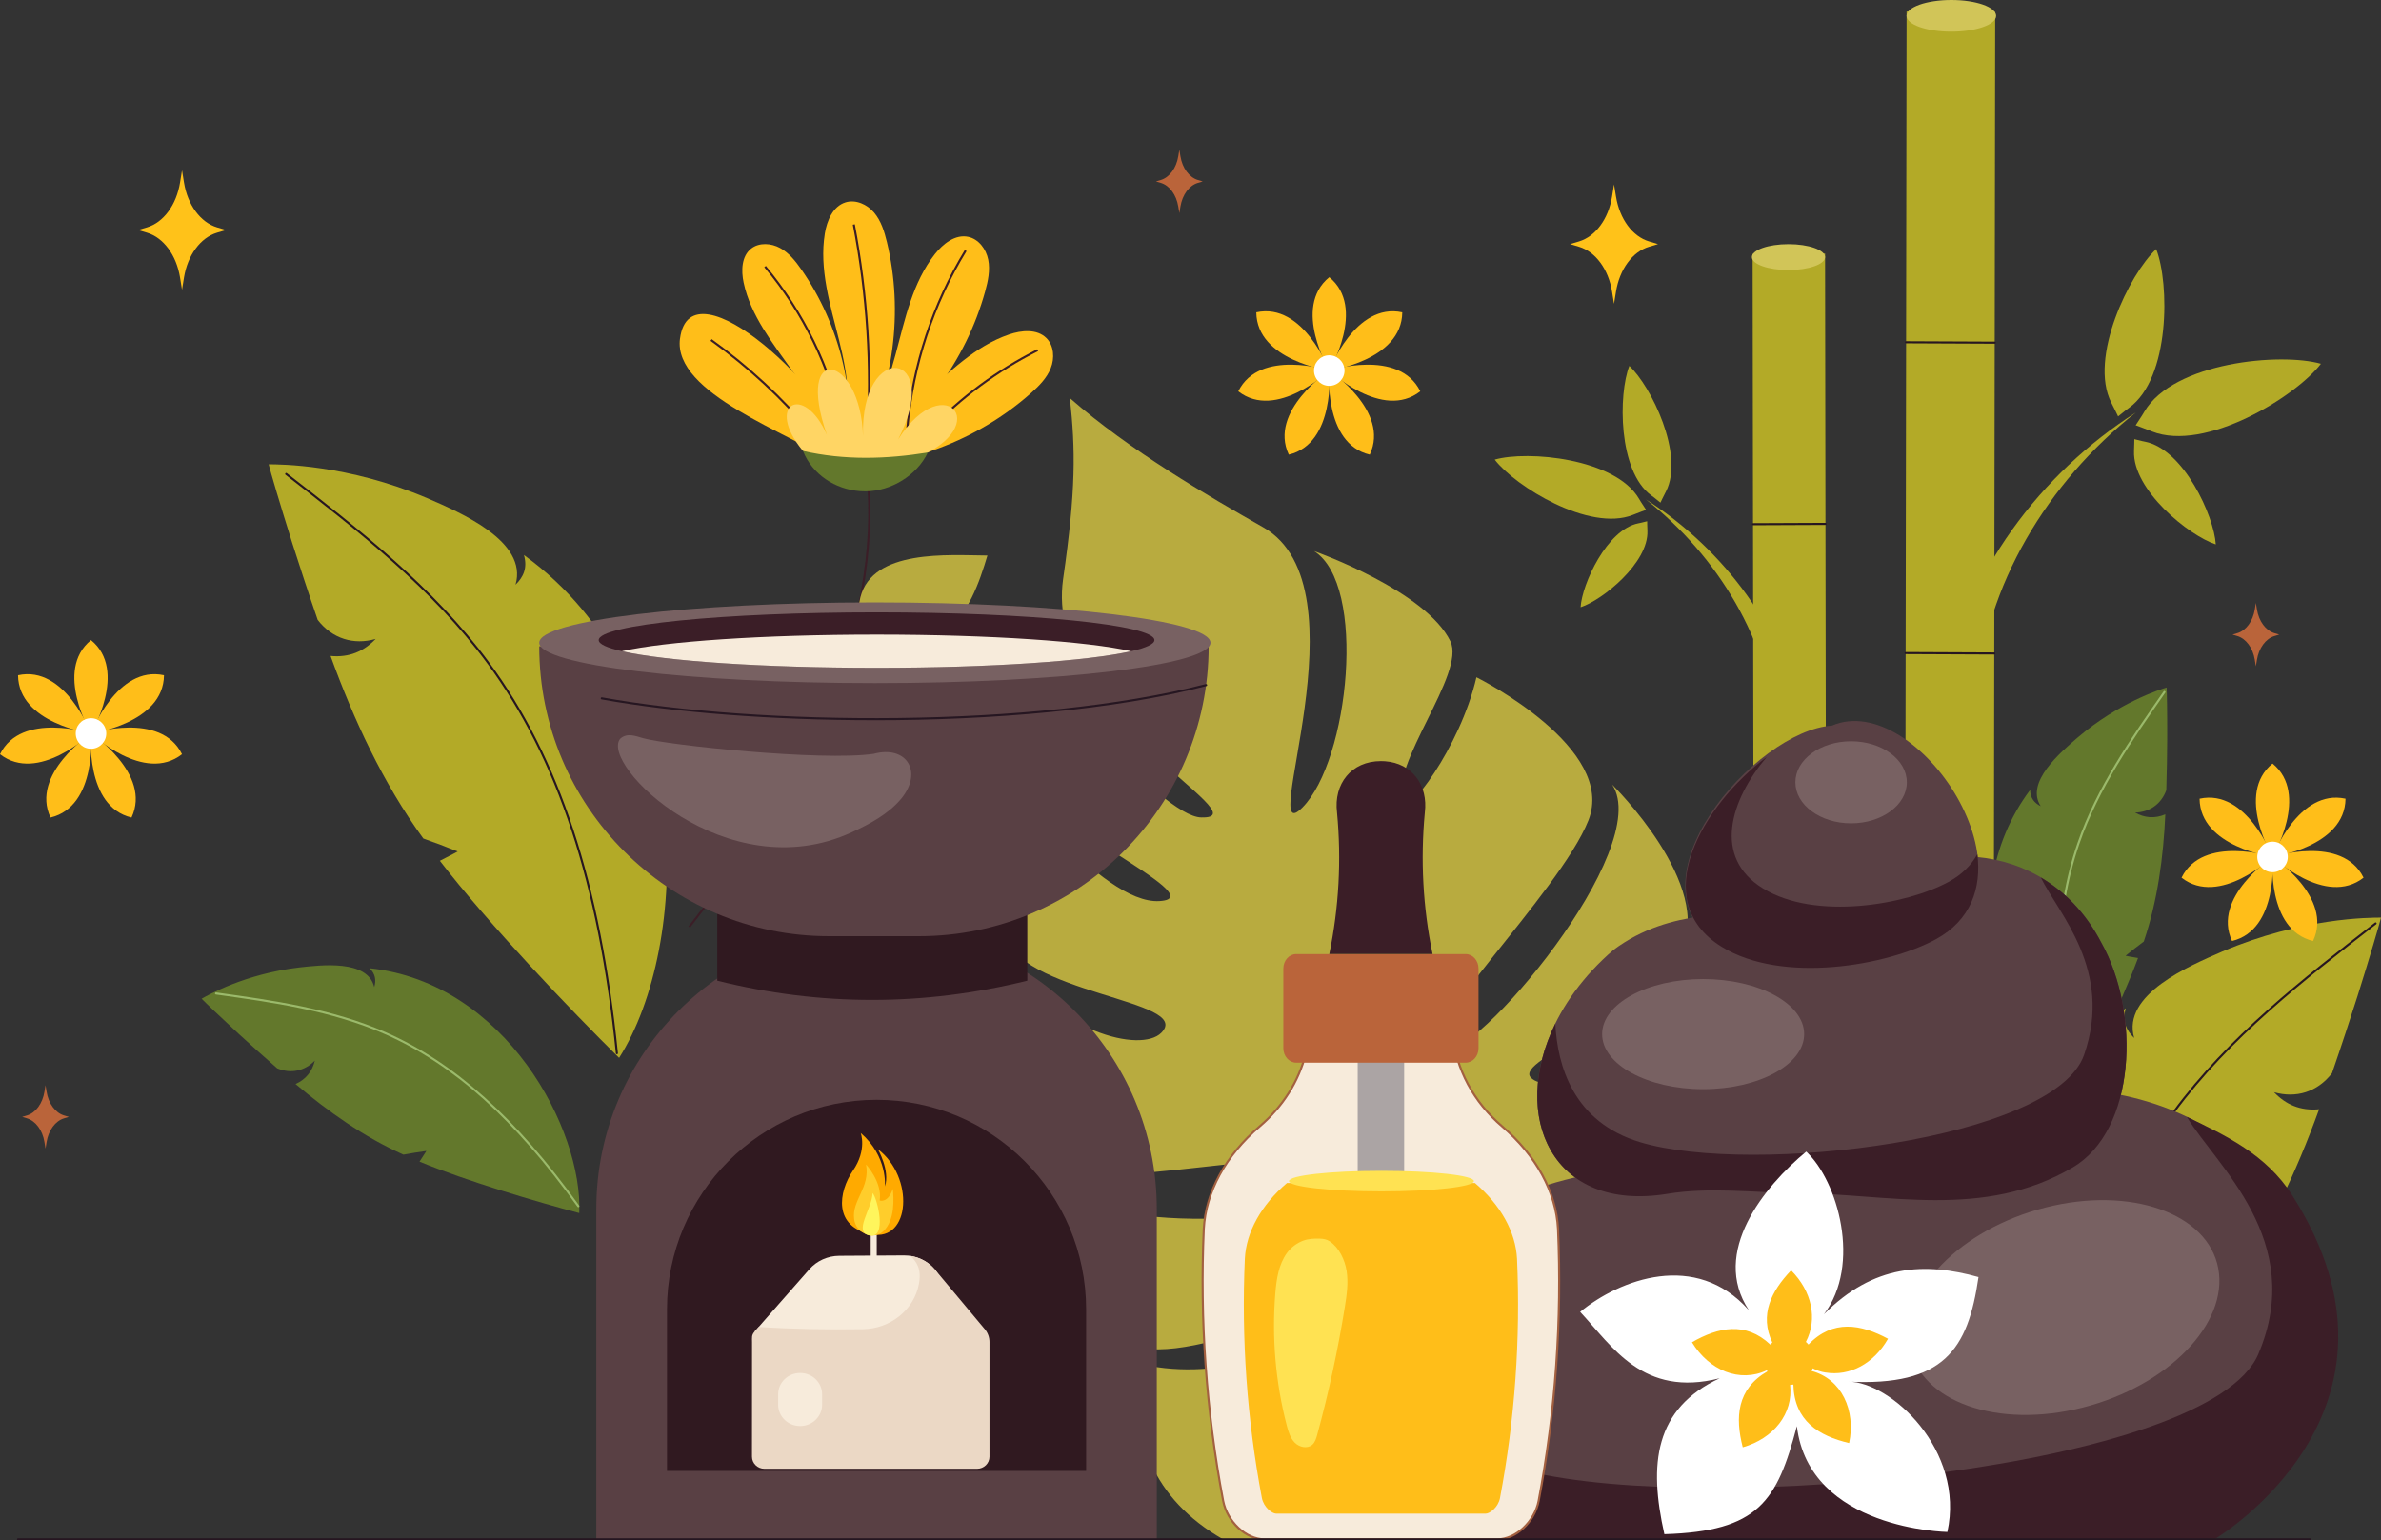 <svg xmlns="http://www.w3.org/2000/svg" id="Capa_2" data-name="Capa 2" viewBox="0 0 1144.76 740.61"><rect x="0" y="0" width="1144.76" height="740.61" fill="#333333" stroke="none"/><defs><style>      .cls-1 {        fill: #3b1e27;      }      .cls-2 {        fill: #9bba6b;      }      .cls-3 {        fill: #ffe252;      }      .cls-4 {        fill: #63782c;      }      .cls-5 {        fill: #ffd564;      }      .cls-6 {        fill: #ebd8c5;      }      .cls-7 {        fill: #594044;      }      .cls-8 {        fill: #fff;      }      .cls-9 {        fill: #d1c558;      }      .cls-10 {        fill: #786162;      }      .cls-11 {        fill: #b8ab3f;      }      .cls-12 {        fill: #ffbe19;      }      .cls-13 {        fill: #fff55c;      }      .cls-14 {        fill: #ffc219;      }      .cls-15 {        fill: #b3aa27;      }      .cls-16 {        fill: #ffcd2b;      }      .cls-17 {        fill: #fa0;      }      .cls-18 {        fill: #301920;      }      .cls-19 {        fill: #a36040;      }      .cls-20 {        fill: #aba4a4;      }      .cls-21 {        fill: #f7ebdb;      }      .cls-22 {        fill: #261621;      }      .cls-23 {        fill: #ba643a;      }    </style></defs><g id="Layer_1" data-name="Layer 1"><g><g><path class="cls-1" d="M331.77,446.01l-.79-.62c20.51-26.06,46.34-61.11,64.14-101.15,17.69-39.8,25.09-80.14,21.41-116.66l.99-.1c3.71,36.69-3.72,77.2-21.49,117.17-17.84,40.14-43.72,75.26-64.27,101.37Z"></path><path class="cls-11" d="M413.65,287.22c5.89-23.29,42.15-20.27,61.09-20.13-3.71,12.43-9.43,29.45-21.06,36.48-12.38,7.48-32.82,9.35-42.38-4.81l2.35-11.53Z"></path><path class="cls-12" d="M326.94,162.82c5.08-38.74,75.13,27.71,78.96,54.33l-4.58,5.6c-21.36-14.63-77.86-33.42-74.39-59.93Z"></path><path class="cls-12" d="M430.66,170.13c4.47-16.71,8.12-34.35,18.82-47.95,3.92-4.98,9.78-9.61,15.99-8.32,5.07,1.05,8.66,5.93,9.66,11,1,5.08-.11,10.32-1.49,15.3-9.18,33.2-31.05,62.73-60.13,81.2l-7.53-6.72c13.89-10.32,20.21-27.8,24.68-44.51Z"></path><path class="cls-12" d="M443.26,190.8c12.85-11.59,25.51-24.4,41.88-29.99,6-2.05,13.43-2.74,17.94,1.72,3.68,3.63,4.04,9.68,2.12,14.49s-5.7,8.6-9.57,12.03c-25.77,22.86-60.19,35.73-94.64,35.4l-2.66-9.73c17.27-1.1,32.08-12.33,44.93-23.92Z"></path><path class="cls-12" d="M361.21,119.48c3.84-2.98,9.56-2.59,13.85-.24,4.29,2.35,7.42,6.3,10.2,10.29,18.52,26.57,26.66,59.96,22.39,91.81l-9.45,1.31c.95-16.12-7.9-31.17-17.31-44.43-9.41-13.27-19.99-26.51-23.36-42.33-1.23-5.8-1.03-12.76,3.67-16.41Z"></path><path class="cls-12" d="M396.56,112.34c1.01-6.26,3.89-13.15,9.94-15.04,4.94-1.54,10.45.98,13.78,4.93s4.91,9.07,6.13,14.1c8.08,33.49,3.29,69.92-13.17,100.18l-9.84-2.22c7.14-15.76,4.18-34.11-.02-50.9-4.2-16.78-9.57-33.98-6.81-51.06Z"></path><g><path class="cls-1" d="M447.29,207.18l-.72-.69c15.07-15.78,32.6-28.76,52.1-38.56l.45.89c-19.4,9.75-36.84,22.66-51.83,38.36Z"></path><path class="cls-1" d="M436.76,205.63l-1-.09c2.63-30.08,12.35-59.59,28.11-85.34l.85.52c-15.68,25.62-25.35,54.98-27.97,84.9Z"></path><path class="cls-1" d="M417.5,210.51l-1-.06c2.21-34.26.03-68.72-6.48-102.42l.98-.19c6.53,33.79,8.71,68.33,6.49,102.68Z"></path><path class="cls-1" d="M404.61,204.86c-5.94-28-18.79-54.41-37.15-76.37l.77-.64c18.46,22.08,31.38,48.64,37.36,76.8l-.98.21Z"></path><path class="cls-1" d="M390.02,208.76c-14.18-16.93-30.47-32.02-48.42-44.88l.58-.81c18.02,12.9,34.37,28.06,48.6,45.05l-.77.64Z"></path></g><path class="cls-5" d="M397.56,209.05c-15.68-45,16.18-38.71,17.37.55-1.21-46.61,38.87-41.06,16.86,1.72,22.98-36.19,48.69-3.99,3.51,10.71-16.51,1.13-34.21,3.48-49.23-5.21-18.55-22.23.31-33.2,11.49-7.76Z"></path><path class="cls-4" d="M446.1,217.55c-5.25,11.06-17.62,18.57-29.87,18.68l-2.74-.09c-12.06-.91-22.93-8.03-27.43-19.32,19.88,4.54,39.92,3.99,60.04.74Z"></path></g><path class="cls-11" d="M816.34,464.78s33.02,43.67,26.47,79.44c-9.59,52.29-23.16,130.61-63.78,190.11-.18.26-23.58,5.05-23.58,5.05l-167.42.73c-33.98-19.47-44.52-49.19-41.56-84.82,34.88,9.35,81.3-3.42,97.7-26.05,10.85-14.9-85.02,36.16-105.39,13.74-20.3-22.45-35.4-73.61-35.4-73.61,25.27,22.57,129.91,22.67,138.94-3.01,9.17-26.01-129.25,14.77-139.92-9.76-10.79-24.47-22.35-99.01-22.35-99.01,28.18,39.45,68.59,48.66,78.26,39,16.1-16.04-69.33-18.35-76.21-48.58-6.85-30.32-.41-77.52-.41-77.52,0,0,47.68,64.56,75.79,62.74,28.02-1.68-65.85-40.48-71.33-67.92-5.09-25.34,4.41-64.64,5.22-66.26,6.52,22.52,67.04,93.59,86.12,93.97,30.98.78-75.7-48.81-66.36-114.6,6.24-43.23,5.94-62.19,3.27-87,28.81,25.24,66.26,46.94,92.91,62.1,50.61,28.81-3.76,157.71,18.91,134.68,22.35-22.6,31.18-107.14,5.53-123.25,1.65.58,53.87,19.29,65.56,43.37,7.58,15.54-29.14,58.71-23.35,78.33,1.98,6.7,28.02-27.02,35.88-61.03,1.7.82,67.61,34.23,53.82,68.86-13.89,35.02-87.41,105.98-71.02,111.13,16.45,5.11,102.84-97.85,82.45-128.39,0,0,49.65,48.69,32.91,80.41-16.84,31.69-79.98,51.83-72.05,60.42,7.86,8.45,47.48,1.5,80.41-53.26Z"></path><g><path class="cls-4" d="M1030.72,452.67c-2.96,2.2-5.88,4.49-8.77,6.86,0,0,2.7.54,5.99,1.08-8.44,22.83-24.35,54.96-34.05,73.14-30.49-25.78-57.3-101.19-17.83-153.96.08,4.05,2.15,6.33,5.11,7.82-7.6-11.44,9.55-25.92,17.66-32.94,20.05-17.05,39.72-23.15,42.85-24.13.14,2.25.32,12.26.28,24.8-.05,7.29-.15,15.66-.43,24.6-2.51,6.78-8.12,10.57-15.04,10.74,4.48,2.49,9.27,3.08,14.57.86-.93,20.28-3.66,41.49-10.36,61.13Z"></path><path class="cls-2" d="M997.27,530.5c-.23,0-.44-.16-.49-.4-10.36-51.05-9.71-90.69,2.03-124.74,9.22-26.74,25.6-50.23,41.43-72.94.16-.23.47-.28.7-.12.23.16.28.47.12.7-15.79,22.66-32.13,46.09-41.31,72.7-11.68,33.87-12.31,73.34-1.99,124.21.05.27-.12.53-.39.59-.03,0-.07,0-.1,0Z"></path></g><g><path class="cls-15" d="M1070.41,621.09c-5.52,1.94-11.04,4.02-16.53,6.25,0,0,3.84,2.09,8.58,4.47-23.58,30.6-62.88,71.78-86.18,94.75-34.02-53.49-39.01-180.45,45.76-241.76-1.8,6.17.26,10.61,4.05,14.27-6.12-20.93,26.72-34.77,42.34-41.57,38.45-16.36,71.14-16.31,76.34-16.32-.85,3.48-5.32,18.73-11.3,37.72-3.52,11.02-7.64,23.66-12.27,37.08-7.02,9.09-17.31,12.18-27.87,9.16,5.62,5.9,12.6,9.05,21.68,8.19-11,30.3-25.16,61.15-44.59,87.75Z"></path><path class="cls-22" d="M983.16,722.97s-.03,0-.05,0c-.28-.03-.47-.27-.45-.55,8.43-82.22,28.12-141.94,61.98-187.94,26.59-36.14,62.49-63.98,97.21-90.9.22-.17.53-.13.7.09.17.22.13.53-.09.7-34.66,26.88-70.51,54.68-97.02,90.71-33.75,45.85-53.38,105.42-61.79,187.45-.03.26-.24.45-.5.45Z"></path></g><g><path class="cls-4" d="M194,555.15c3.63-.67,7.29-1.26,10.99-1.77,0,0-1.44,2.35-3.28,5.13,22.48,9.32,56.86,19.49,76.79,24.73,1.81-39.89-35.28-110.81-100.82-117.72,2.92,2.81,3.19,5.88,2.26,9.07-3.22-13.35-25.5-10.61-36.17-9.43-26.14,3.12-43.98,13.4-46.82,15.03,1.56,1.64,8.78,8.56,18,17.06,5.38,4.91,11.59,10.53,18.33,16.41,6.68,2.76,13.28,1.23,18.1-3.73-1.22,4.98-4.05,8.89-9.28,11.27,15.51,13.11,32.92,25.52,51.88,33.95Z"></path><path class="cls-2" d="M278.07,580.43c-.16,0-.31-.07-.41-.21-30.3-42.15-59.68-68.51-92.47-82.96-25.76-11.35-54.04-15.3-81.4-19.11-.27-.04-.46-.29-.43-.56.04-.27.3-.46.56-.43,27.42,3.82,55.78,7.78,81.67,19.19,32.95,14.53,62.47,40.99,92.88,83.29.16.22.11.54-.11.7-.09.06-.19.09-.29.09Z"></path></g><g><path class="cls-15" d="M203.52,403.15c5.52,1.94,11.04,4.02,16.53,6.25,0,0-3.84,2.09-8.57,4.47,23.58,30.6,62.88,71.78,86.18,94.75,34.02-53.49,39.01-180.45-45.76-241.76,1.8,6.17-.26,10.61-4.05,14.27,6.12-20.93-26.72-34.77-42.34-41.57-38.45-16.36-71.14-16.31-76.34-16.32.85,3.48,5.32,18.73,11.3,37.72,3.52,11.02,7.64,23.66,12.27,37.08,7.02,9.09,17.31,12.18,27.87,9.16-5.62,5.9-12.6,9.05-21.68,8.19,11,30.3,25.16,61.15,44.59,87.75Z"></path><path class="cls-22" d="M296.6,506.89c-.25,0-.47-.19-.5-.45-8.41-82.03-28.04-141.59-61.79-187.45-26.51-36.02-62.36-63.82-97.02-90.71-.22-.17-.26-.48-.09-.7.17-.22.48-.26.7-.09,34.72,26.93,70.62,54.77,97.21,90.9,33.86,46.01,53.55,105.73,61.98,187.94.03.27-.17.52-.45.55-.02,0-.03,0-.05,0Z"></path></g><g><path class="cls-7" d="M421.44,446.56h0c74.36,0,134.73,60.37,134.73,134.73v158.81h-269.47v-158.81c0-74.36,60.37-134.73,134.73-134.73Z"></path><path class="cls-18" d="M493.92,471.51c-49.77,12.3-99.46,12.34-149.06,0v-39.28h149.06v39.28Z"></path><g><path class="cls-7" d="M259.26,310.74h0c0,76.98,62.4,139.38,139.38,139.38h43.09c76.98,0,139.38-62.4,139.38-139.38h0s-321.84,0-321.84,0Z"></path><ellipse class="cls-10" cx="420.62" cy="309.03" rx="161.36" ry="19.4"></ellipse><path class="cls-1" d="M555.03,307.76c0,1.9-3.99,3.71-11.18,5.35-20.65,4.7-67.68,7.98-122.41,7.98s-101.76-3.28-122.41-7.98c-7.19-1.64-11.18-3.45-11.18-5.35,0-7.36,59.82-13.34,133.59-13.34s133.59,5.97,133.59,13.34Z"></path><path class="cls-21" d="M543.85,313.11c-20.65,4.7-67.68,7.98-122.41,7.98s-101.76-3.28-122.41-7.98c20.65-4.71,67.69-7.99,122.41-7.99s101.76,3.28,122.41,7.99Z"></path><path class="cls-22" d="M420.33,346.27c-48.93,0-96.18-3.69-131.1-10.01-.27-.05-.45-.31-.4-.58.05-.27.31-.45.58-.4,75.14,13.6,207.51,15.03,290.34-6.39.27-.07.54.09.61.36s-.09.54-.36.61c-44.46,11.5-103.17,16.42-159.66,16.42Z"></path></g><path class="cls-18" d="M421.44,528.79h0c55.61,0,100.76,45.15,100.76,100.76v77.67h-201.52v-77.67c0-55.61,45.15-100.76,100.76-100.76Z"></path><g><path class="cls-21" d="M420.08,582.38c-3.26-.03-1.45,5.49-1.45,5.5v16.9c.97.58,1.93.58,2.9,0v-16.9s1.81-5.46-1.45-5.49Z"></path><g><g><path class="cls-17" d="M413.81,544.72s3.17,8.05-3.7,18.08c-7.03,10.27-9.64,27.11,8.94,30.66,18.73,3.59,20.68-27.54,3-40.96,0,0,5.97,10.27,3.42,17.96,0,0,1.43-14.5-11.67-25.74Z"></path><path class="cls-17" d="M424.01,554.93s16.24,21.94,4.71,34.56c-4.26,4.67-9.93,4.58-13.44,3.17-6.14-2.48-8.78-10.27-9.06-12.9-1.33-12.63,11.55-19.1,9.34-31.19,4.62,5.97,8.81,9.13,9.08,26.97,0,0,6.35-4.97-.64-20.61Z"></path><path class="cls-16" d="M429.26,571.6c.46,4.37,1.19,15-4.6,20.42-4.72,4.42-13.05,1.08-13.99-5.79-1.25-9.15,7.78-15.16,5.72-26.35,0,0,7.93,8.5,6.56,17.33,0,0,3.99,1.43,6.31-5.6Z"></path></g><path class="cls-13" d="M419.56,573.62c2.24,2.49,7.06,21.92-1.35,20.43-8.25-1.47,1-12.65,1.35-20.43Z"></path></g><g><path class="cls-21" d="M362.81,640.21l26.3-29.92c3.58-4.09,8.83-6.46,14.37-6.5l31.18-.19c5.77-.04,11.25,2.47,14.88,6.82l20.78,29.79c-41.54,2.69-72.86,3.27-107.51,0Z"></path><path class="cls-6" d="M449.54,610.41c-2.99-3.57-7.22-5.87-11.84-6.57,3.04,2.79,5.45,6.3,4.11,13.47-2.33,12.51-13.79,21.56-26.9,21.76-17.39.27-34.08-.04-50.08-1.08,0,0-1.54,1.65-2.03,2.22-1.54,1.78-1.22,2.8-1.22,5.12l-.03,55.04c0,3.21,2.69,5.82,6,5.82h102.19c3.32,0,6-2.61,6-5.82v-55.13c0-2.26-.8-4.45-2.27-6.2l-23.94-28.61Z"></path></g><path class="cls-21" d="M384.7,660.12h0c-5.84,0-10.57,4.59-10.57,10.24v5.03c0,5.66,4.73,10.24,10.57,10.24h0c5.84,0,10.57-4.59,10.57-10.24v-5.03c0-5.66-4.73-10.24-10.57-10.24Z"></path></g><path class="cls-10" d="M420.07,362.43c15.84-4.24,23.78,8.63,13.32,21.47-6.17,7.44-14.99,12.15-23.76,16.21-60.24,27.87-121.6-32.69-111.41-44.96,3.34-2.94,7.27-1.29,11.02-.22,11.47,3.28,85.72,11.16,110.82,7.51Z"></path></g><g><g><g><path class="cls-15" d="M1115.86,174.9c-19.27-5.5-70.93-.85-84.92,23.09-.35.61-.7,1.21-1.09,1.8l-3.05,4.68,2.63.96,5.2,2.01c25.61,10.11,69.18-16.74,81.24-32.54Z"></path><path class="cls-15" d="M1065.33,261.74c-.82-13.64-15.51-45.81-34.07-49.39-.47-.09-.94-.18-1.4-.29l-3.7-.91-.03,1.91-.12,3.8c-.71,18.76,26.42,40.71,39.31,44.88Z"></path><path class="cls-15" d="M1036.67,119.77c6.45,16.39,6.76,62-13,76.27-.5.36-1,.72-1.48,1.1l-3.83,3.07-1.07-2.22-2.2-4.38c-11.02-21.55,8.77-61.96,21.58-73.84Z"></path></g><path class="cls-15" d="M934.59,331.87c2.35-14.16,6.54-27.82,12.14-40.74,5.6-12.92,12.6-25.09,20.67-36.4,16.16-22.6,36.57-41.74,59.52-56.42-21.38,16.88-39.4,37.65-52.7,60.81-6.64,11.58-12.1,23.76-16.11,36.3-4.01,12.53-6.57,25.43-7.41,38.31l-16.12-1.87Z"></path></g><path class="cls-15" d="M916.66,5.54l-.89,605.89c0,6.1,2.84,11.05,6.35,11.06l29.88.13c3.52.02,6.38-4.91,6.38-11.01l.89-605.89-42.61-.19Z"></path><path class="cls-22" d="M959.04,165.25h0l-42.61-.19c-.28,0-.5-.23-.5-.5,0-.28.22-.53.5-.5l42.61.19c.28,0,.5.23.5.5,0,.28-.22.5-.5.5Z"></path><path class="cls-22" d="M958.82,314.69h0l-42.61-.19c-.28,0-.5-.23-.5-.5,0-.28.22-.5.5-.5h0l42.61.19c.28,0,.5.23.5.5,0,.27-.22.5-.5.5Z"></path><path class="cls-22" d="M958.6,464.14h0l-42.61-.19c-.28,0-.5-.23-.5-.5,0-.28.22-.5.5-.5h0l42.61.19c.28,0,.5.23.5.5,0,.27-.22.5-.5.5Z"></path><ellipse class="cls-9" cx="938.18" cy="7.61" rx="21.54" ry="7.61"></ellipse></g><g><path class="cls-15" d="M877.47,121.92l.73,495.14c0,4.98-2.32,9.03-5.19,9.04l-24.42.11c-2.87.01-5.21-4.02-5.22-9l-.73-495.14,34.82-.15Z"></path><path class="cls-22" d="M842.84,252.53c-.28,0-.5-.22-.5-.5,0-.28.22-.5.5-.5l34.82-.15h0c.28,0,.5.22.5.5,0,.28-.22.5-.5.5l-34.82.15h0Z"></path><path class="cls-22" d="M843.02,374.65c-.28,0-.5-.22-.5-.5,0-.28.22-.5.5-.5l34.82-.15h0c.28,0,.5.22.5.5,0,.28-.22.5-.5.5l-34.82.15h0Z"></path><path class="cls-22" d="M843.2,496.78c-.28,0-.5-.22-.5-.5,0-.28.22-.5.5-.5l34.82-.15h0c.28,0,.5.22.5.5,0,.28-.22.5-.5.5l-34.82.15h0Z"></path><g><g><path class="cls-15" d="M718.64,220.98c15.74-4.5,57.97-.69,69.4,18.87.29.49.58.99.89,1.47l2.5,3.82-2.15.79-4.25,1.64c-20.93,8.26-56.54-13.68-66.39-26.59Z"></path><path class="cls-15" d="M759.93,291.95c.67-11.14,12.67-37.44,27.84-40.36.38-.07.77-.15,1.15-.24l3.02-.74.02,1.56.1,3.1c.58,15.33-21.59,33.27-32.13,36.68Z"></path><path class="cls-15" d="M783.36,175.93c-5.27,13.39-5.52,50.66,10.62,62.32.41.29.82.59,1.21.9l3.13,2.51.87-1.81,1.8-3.58c9.01-17.61-7.17-50.63-17.63-60.35Z"></path></g><path class="cls-15" d="M866.77,349.26c-1.92-11.57-5.35-22.74-9.92-33.29-4.58-10.56-10.3-20.51-16.89-29.74-13.21-18.47-29.89-34.11-48.64-46.11,17.47,13.8,32.19,30.76,43.06,49.69,5.43,9.46,9.89,19.42,13.16,29.66,3.28,10.24,5.37,20.78,6.06,31.31l13.17-1.53Z"></path></g><ellipse class="cls-9" cx="859.88" cy="123.61" rx="17.6" ry="6.22"></ellipse></g><g><path class="cls-7" d="M1099.46,579.04c-22.98-35.85-61.18-52.38-98.16-55.12-54.95-3.3-107.09,27.12-161.65,34.33-28.86,3.81-81.08-2.32-126.78,25.42-105.01,55.63-17.08,149.99-17.08,149.99,0,0,127.28,6.1,161.05,6.24,72.96.44,203.98-2.27,203.98-2.27,0,0,69.92-113.16,38.64-158.6Z"></path><path class="cls-1" d="M1064.92,739.92s-135.13.43-208.07,0c-33.77-.16-181.28.04-181.28.04,0,0-44.89-49.19-8.72-108.92,1.63,27.16,14.36,63.4,67.34,76.27,88.83,21.63,328.12-1.28,351.58-56.26,23.33-54.66-20.53-90.92-34.34-114.05,18.74,8.92,38.11,18.13,50.55,37.52,66.33,104.03-37.06,165.41-37.06,165.41Z"></path><g><path class="cls-7" d="M1010.32,453.29c-13.95-26.8-37.13-39.16-59.57-41.21-33.35-2.47-65,20.27-98.11,25.66-17.51,2.85-49.21-1.73-76.95,19-58.45,50.38-44.78,128.82,25.92,117.24,20.38-3.34,40.96-.55,61.46-.44,44.28.33,90.59,12.98,133.44-12.23,30.35-17.86,32.79-74.06,13.81-108.03Z"></path><path class="cls-1" d="M996.52,561.31c-42.85,25.23-89.17,12.57-133.44,12.25-20.49-.12-41.08-2.92-61.46.44-55.43,9.06-75.8-37.19-53.85-81.84.99,20.31,8.71,47.4,40.87,57.02,53.91,16.17,199.14-.96,213.38-42.06,14.16-40.86-12.46-67.97-20.84-85.26,11.37,6.67,21.6,16.94,29.15,31.43,18.98,33.97,16.53,90.16-13.8,108.02Z"></path></g><g><path class="cls-7" d="M930.99,452.54c-23.45,12.87-74.07,21.52-103.29,3.13-48.79-30.7,16.56-104.6,53.05-106.79,40.72-17.64,102.95,74.74,50.25,103.66Z"></path><path class="cls-1" d="M849.44,363.9c-17.61,20.92-26.11,48.27-1.87,63.22,25.23,15.56,69.07,7.92,89.41-3.19,6.4-3.5,10.86-8.05,13.69-13.25,2.08,16.23-3.06,31.7-19.86,40.87-23.44,12.8-73.95,21.61-103.03,3.68-35.99-22.19-9.35-68.09,21.67-91.33Z"></path></g><ellipse class="cls-10" cx="889.99" cy="376.12" rx="26.79" ry="19.72"></ellipse><ellipse class="cls-10" cx="818.85" cy="497.2" rx="48.57" ry="26.47"></ellipse><path class="cls-10" d="M1066.51,609.85c4.97,26.55-24.18,56.5-65.11,66.89-40.94,10.39-78.15-2.71-83.13-29.27-4.97-26.55,24.18-56.5,65.12-66.89,40.94-10.39,78.15,2.71,83.13,29.27Z"></path></g><g><g><path class="cls-21" d="M739.78,721.6c-2.01,10.25-11.1,18.51-19.86,18.51h-111.97c-8.76,0-17.86-8.26-19.86-18.51-8.15-43.16-11.25-87.03-9.31-130.73,1-19.09,11.86-36.47,26.85-49.3,11.4-9.72,18.86-21.96,22.19-35,.81-3.14,1.38-6.34,1.69-9.56.15-1.57.31-3.12.48-4.68h67.89c.17,1.57.33,3.12.48,4.68,1.63,16.52,9.72,32.49,23.88,44.56,14.99,12.84,25.85,30.21,26.85,49.3,1.94,43.7-1.15,87.57-9.31,130.73Z"></path><path class="cls-19" d="M719.91,740.61h-111.97c-9.18,0-18.31-8.48-20.35-18.91-8.13-43.03-11.26-87.05-9.32-130.85.94-17.91,10.54-35.55,27.02-49.66,11.01-9.39,18.63-21.41,22.03-34.75.8-3.09,1.37-6.28,1.68-9.48.12-1.34.27-2.67.41-4.01l.07-.68c.03-.25.24-.45.5-.45h67.89c.26,0,.47.19.5.45l.06.54c.15,1.39.29,2.76.42,4.15,1.67,16.91,10.09,32.62,23.71,44.22,16.49,14.12,26.08,31.75,27.02,49.66,1.95,43.81-1.19,87.83-9.31,130.85,0,0,0,0,0,0-2.04,10.43-11.17,18.91-20.35,18.91ZM630.43,492.83l-.03.23c-.14,1.33-.28,2.66-.41,4-.32,3.26-.89,6.5-1.71,9.64-3.45,13.54-11.18,25.73-22.35,35.26-16.27,13.94-25.75,31.32-26.67,48.95-1.94,43.72,1.18,87.66,9.3,130.61,1.92,9.81,10.79,18.1,19.37,18.1h111.97c8.58,0,17.45-8.29,19.37-18.1,8.11-42.94,11.24-86.88,9.3-130.61-.93-17.63-10.4-35.01-26.67-48.95-13.81-11.77-22.35-27.71-24.05-44.89-.13-1.39-.27-2.76-.42-4.14v-.09h-67ZM739.78,721.6h0,0Z"></path><path class="cls-20" d="M652.76,498.99v115.64c0,6.17,5,11.17,11.17,11.17s11.17-5,11.17-11.17v-115.64h-22.34Z"></path><path class="cls-12" d="M729.36,605.19c-.67-12.88-7.86-25.82-20.23-36.41h-90.38c-12.38,10.59-19.57,23.52-20.24,36.32-1.72,38.53,1.03,77.28,8.17,115.09.91,4.62,4.99,7.56,6.82,7.56h100.87c1.83,0,5.91-2.94,6.8-7.47,7.16-37.89,9.91-76.64,8.19-115.09Z"></path></g><path class="cls-23" d="M704.66,458.72h-81.46c-3.42,0-6.19,3.11-6.19,6.96v38.29c0,3.84,2.77,6.96,6.19,6.96h81.46c3.42,0,6.19-3.11,6.19-6.96v-38.29c0-3.84-2.77-6.96-6.19-6.96Z"></path><path class="cls-1" d="M639.1,458.71c4.64-22.42,5.88-45.35,3.72-68.04-1.71-13.74,6.84-24.74,21.1-24.74.65,0,1.28.02,1.88.06h.02c13.15.94,20.85,11.56,19.22,24.67-2.15,22.69-.92,45.62,3.72,68.04h-49.66Z"></path><path class="cls-3" d="M708.63,567.87c0,2.73-19.91,4.94-44.46,4.94s-44.46-2.21-44.46-4.94,19.91-4.94,44.46-4.94,44.46,2.21,44.46,4.94Z"></path><path class="cls-3" d="M618.77,602.39c-4,5.49-5.05,12.54-5.61,19.31-1.76,21.34.1,42.98,5.5,63.7.78,2.98,1.7,6.08,3.89,8.26s6.01,3.01,8.34.99c1.37-1.19,1.92-3.05,2.4-4.8,5.52-20.22,9.95-40.74,13.28-61.43.92-5.75,1.76-11.62.86-17.37-.83-5.25-3.53-11.08-8.04-14.18-1.48-1.02-3.16-1.3-4.92-1.34-2.68-.07-5.4.04-7.93.98-3.07,1.15-5.83,3.23-7.77,5.88Z"></path></g><path class="cls-22" d="M1110.69,740.61H8.67c-.28,0-.5-.22-.5-.5s.22-.5.5-.5h1102.03c.28,0,.5.22.5.5s-.22.5-.5.5Z"></path><g><path class="cls-8" d="M840.77,629.88c-25.45-28.63-61.99-14.8-81.06.87,15.49,16.62,30.15,41.29,67.09,31.92-31.39,14.62-34.19,41.25-26.6,74.96,45.36-1.34,54.18-15.87,63.71-51.94,5.95,49.87,72.36,50.88,72.36,50.88,8.62-39.43-27.45-72.4-47.78-72.28,45.98,2.31,57.67-15.23,62.75-50.27-25.77-7.19-50.41-6.22-74.32,17.88,18.12-23.78,6.7-64.14-8.51-78.21-20.27,16.78-45.99,48.41-27.63,76.18Z"></path><path class="cls-12" d="M877.63,659.89c11.73,1.95,23.31-4.29,30.1-16.21-13.02-7-26.48-9.47-38.24,2.77-.38-.46-.8-.88-1.24-1.27,5.75-11.03,2.89-24.36-7.11-34.39-9.51,9.97-15.33,21.36-9.04,34.67-.33.32-.65.66-.95,1.02-11.93-11.22-25.08-8.35-37.68-1.12,8.17,13.44,22.91,19.69,36.02,13.46.08.18.17.35.25.53-14.73,8.5-15.54,22.17-11.85,36.5,14.78-4.22,24.38-16.1,22.77-30,.53-.02,1.06-.07,1.57-.15.4,17.46,12.22,24.69,26.81,28.12,3.28-15.67-3.59-30.83-18.05-34.65.2-.42.39-.86.54-1.3,1.96,1.08,4.05,1.7,6.09,2.04Z"></path></g><g><path class="cls-12" d="M43.75,307.76c-18.02,14.65,0,44.88,0,44.88,0,0,18.02-30.22,0-44.88Z"></path><path class="cls-12" d="M8.67,324.65c.22,23.23,35.09,27.98,35.09,27.98,0,0-12.39-32.93-35.09-27.98Z"></path><path class="cls-12" d="M0,362.62c18.3,14.31,43.75-9.99,43.75-9.99,0,0-33.48-10.84-43.75,9.99Z"></path><path class="cls-12" d="M24.28,393.07c22.6-5.38,19.47-40.43,19.47-40.43,0,0-29.35,19.41-19.47,40.43Z"></path><path class="cls-12" d="M63.23,393.07c9.88-21.02-19.47-40.43-19.47-40.43,0,0-3.12,35.05,19.47,40.43Z"></path><path class="cls-12" d="M87.51,362.62c-10.28-20.83-43.75-9.99-43.75-9.99,0,0,25.46,24.3,43.75,9.99Z"></path><path class="cls-12" d="M78.84,324.65c-22.69-4.95-35.09,27.98-35.09,27.98,0,0,34.87-4.76,35.09-27.98Z"></path><path class="cls-8" d="M51.06,352c.36,4.03-2.61,7.6-6.65,7.97-4.04.36-7.6-2.61-7.97-6.65-.36-4.04,2.61-7.6,6.65-7.97,4.04-.36,7.6,2.61,7.97,6.65Z"></path></g><g><path class="cls-12" d="M639.1,133.27c-18.02,14.65,0,44.88,0,44.88,0,0,18.02-30.22,0-44.88Z"></path><path class="cls-12" d="M604.01,150.17c.22,23.23,35.09,27.98,35.09,27.98,0,0-12.39-32.93-35.09-27.98Z"></path><path class="cls-12" d="M595.35,188.14c18.3,14.31,43.75-9.99,43.75-9.99,0,0-33.48-10.84-43.75,9.99Z"></path><path class="cls-12" d="M619.63,218.59c22.6-5.38,19.47-40.43,19.47-40.43,0,0-29.35,19.41-19.47,40.43Z"></path><path class="cls-12" d="M658.57,218.59c9.88-21.02-19.47-40.43-19.47-40.43,0,0-3.12,35.05,19.47,40.43Z"></path><path class="cls-12" d="M682.85,188.14c-10.28-20.83-43.75-9.99-43.75-9.99,0,0,25.46,24.3,43.75,9.99Z"></path><path class="cls-12" d="M674.19,150.17c-22.69-4.95-35.09,27.98-35.09,27.98,0,0,34.87-4.76,35.09-27.98Z"></path><path class="cls-8" d="M646.4,177.51c.36,4.03-2.61,7.6-6.65,7.97-4.04.36-7.6-2.61-7.97-6.65-.36-4.04,2.61-7.6,6.65-7.97,4.04-.36,7.6,2.61,7.97,6.65Z"></path></g><g><path class="cls-12" d="M1092.61,367.11c-18.02,14.65,0,44.88,0,44.88,0,0,18.02-30.22,0-44.88Z"></path><path class="cls-12" d="M1057.53,384.01c.22,23.23,35.09,27.98,35.09,27.98,0,0-12.39-32.93-35.09-27.98Z"></path><path class="cls-12" d="M1048.86,421.98c18.3,14.31,43.75-9.99,43.75-9.99,0,0-33.48-10.84-43.75,9.99Z"></path><path class="cls-12" d="M1073.14,452.42c22.6-5.38,19.47-40.43,19.47-40.43,0,0-29.35,19.41-19.47,40.43Z"></path><path class="cls-12" d="M1112.09,452.42c9.88-21.02-19.47-40.43-19.47-40.43,0,0-3.12,35.05,19.47,40.43Z"></path><path class="cls-12" d="M1136.37,421.98c-10.28-20.83-43.75-9.99-43.75-9.99,0,0,25.46,24.3,43.75,9.99Z"></path><path class="cls-12" d="M1127.7,384.01c-22.69-4.95-35.09,27.98-35.09,27.98,0,0,34.87-4.76,35.09-27.98Z"></path><path class="cls-8" d="M1099.92,411.35c.36,4.04-2.61,7.6-6.65,7.97-4.04.36-7.6-2.61-7.97-6.65-.36-4.04,2.61-7.6,6.65-7.97,4.03-.36,7.6,2.61,7.97,6.65Z"></path></g><path class="cls-14" d="M792.82,116.07c-7.93-2.37-14.12-10.78-15.87-21.54l-.95-5.87-.95,5.87c-1.75,10.76-7.94,19.17-15.87,21.54l-4.33,1.29,4.33,1.29c7.93,2.37,14.12,10.78,15.87,21.54l.95,5.87.95-5.87c1.75-10.76,7.94-19.17,15.87-21.54l4.33-1.29-4.33-1.29Z"></path><path class="cls-14" d="M104.33,109.31c-7.93-2.37-14.12-10.78-15.87-21.54l-.95-5.87-.95,5.87c-1.75,10.76-7.94,19.17-15.87,21.54l-4.33,1.29,4.33,1.29c7.93,2.37,14.12,10.78,15.87,21.54l.95,5.87.95-5.87c1.75-10.76,7.94-19.17,15.87-21.54l4.33-1.29-4.33-1.29Z"></path><path class="cls-23" d="M575.95,86.54c-4.21-1.26-7.5-5.72-8.42-11.43l-.51-3.12-.51,3.12c-.93,5.71-4.21,10.18-8.42,11.43l-2.3.69,2.3.69c4.21,1.26,7.5,5.72,8.42,11.43l.51,3.12.51-3.12c.93-5.71,4.21-10.18,8.42-11.43l2.3-.69-2.3-.69Z"></path><path class="cls-23" d="M30.81,536.31c-4.21-1.26-7.5-5.72-8.42-11.43l-.51-3.12-.51,3.12c-.93,5.71-4.21,10.18-8.42,11.43l-2.3.69,2.3.69c4.21,1.26,7.5,5.72,8.42,11.43l.51,3.12.51-3.12c.93-5.71,4.21-10.18,8.42-11.43l2.3-.69-2.3-.69Z"></path><path class="cls-23" d="M1093.53,304.43c-4.21-1.26-7.5-5.72-8.42-11.43l-.51-3.12-.51,3.12c-.93,5.71-4.21,10.18-8.42,11.43l-2.3.69,2.3.69c4.21,1.26,7.5,5.72,8.42,11.43l.51,3.12.51-3.12c.93-5.71,4.21-10.18,8.42-11.43l2.3-.69-2.3-.69Z"></path></g></g></svg>